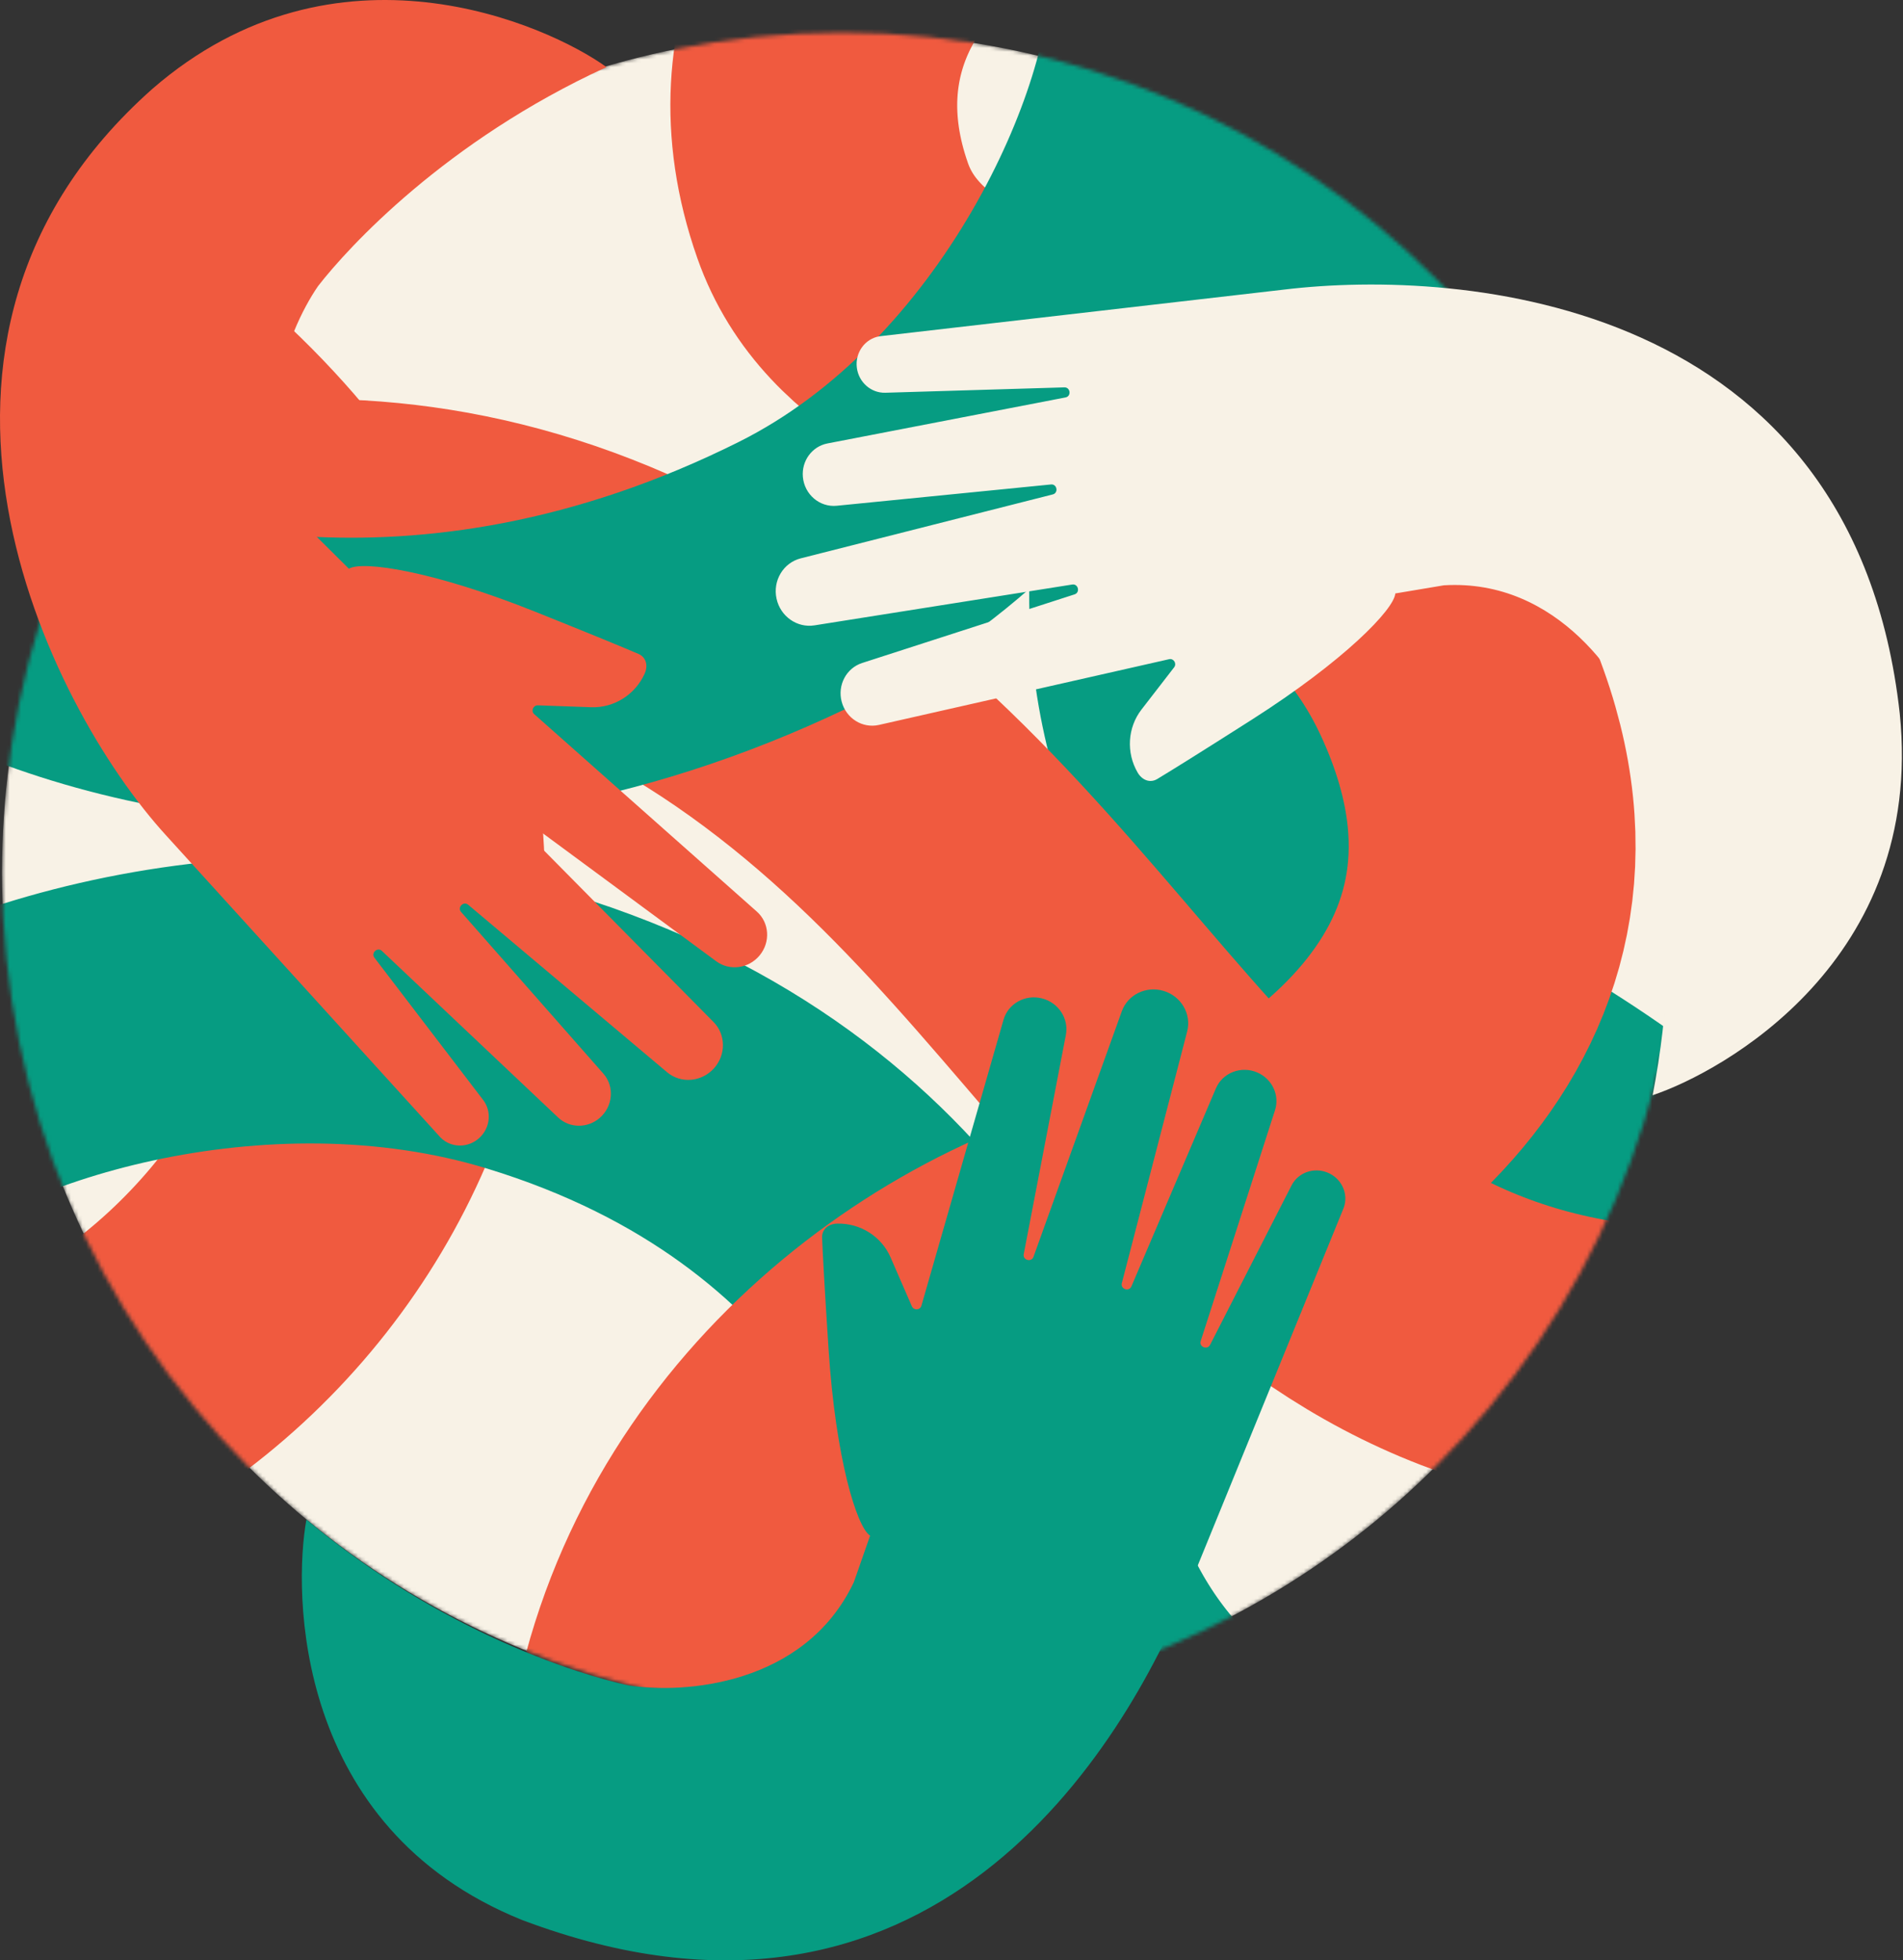 <svg width="497" height="512" viewBox="0 0 497 512" fill="none" xmlns="http://www.w3.org/2000/svg">
<rect x="0" y="0" width="497" height="512" fill="#333333" stroke="none"/>
<mask id="mask0_632_1819" style="mask-type:alpha" maskUnits="userSpaceOnUse" x="0" y="8" width="440" height="440">
<ellipse cx="219.879" cy="227.852" rx="219.35" ry="219.351" fill="#FFE3B8"/>
</mask>
<g mask="url(#mask0_632_1819)">
<ellipse cx="219.879" cy="227.852" rx="219.35" ry="219.351" fill="#F8F2E6"/>
<path d="M0.487 376.623C106.667 338.152 160.526 185.806 20.491 88.858" stroke="#F05A3F" stroke-width="74.914"/>
<path d="M-40.306 299.255C-13.663 273.553 66.653 247.503 138.212 269.398C237.345 299.73 264.184 376.383 273.776 413.278C306.47 498.994 421.148 511.721 458.246 422.205C486.587 353.819 444.741 314.002 376.649 276.432C308.557 238.863 261.555 118.821 373.293 42.302" stroke="#069C82" stroke-width="74.914"/>
<path d="M437.517 358.175C320.566 353.559 294.405 248.917 202.075 182.746C109.744 116.576 28.186 145.814 -16.441 164.28" stroke="#F05A3F" stroke-width="74.914"/>
<path d="M243.623 -31.156C228.234 -21.41 201.458 9.469 217.462 55.019C237.467 111.957 342.397 97.193 379.041 176.588C415.973 256.609 349.803 305.852 289.788 324.318C229.773 342.784 171.297 398.183 168.219 476.664" stroke="#F05A3F" stroke-width="74.914"/>
<path d="M311.333 -3.457C311.846 33.989 277.479 115.035 209.77 148.89C110.852 198.349 26.647 173.511 -7.207 155.045" stroke="#069C82" stroke-width="74.914"/>
</g>
<path d="M227.239 401.084L222.995 413.227C210.176 440.29 178.389 442.473 164.098 440.181C151.596 437.462 115.586 426.52 80.024 396.885C76.637 415.513 76.436 477.274 136.331 501.456C242.869 541.65 293.398 457.003 310.738 413.947L350.962 315.389C352.252 311.732 350.343 307.695 346.637 306.224C343.061 304.805 339.012 306.273 337.308 309.607L316.025 351.256C315.302 352.671 313.093 351.77 313.58 350.259L332.989 289.967C334.245 286.067 332.269 281.823 328.411 280.13C324.2 278.283 319.311 280.141 317.556 284.256L295.487 335.982C294.86 337.451 292.583 336.679 292.984 335.133L310.048 269.402C311.232 264.843 308.469 260.133 303.817 258.781C299.28 257.461 294.533 259.802 292.978 264.124L269.91 328.26C269.371 329.759 267.063 329.121 267.364 327.556L278.369 270.302C279.189 266.036 276.433 261.836 272.1 260.751C267.722 259.653 263.295 262.125 262.084 266.343L240.634 341.048C240.298 342.217 238.637 342.298 238.146 341.17L232.58 328.378C230.209 322.927 224.656 319.424 218.634 319.58C216.372 319.639 214.614 321.053 214.702 323.265C214.872 327.557 215.339 336.209 216.388 352.341C218.245 380.925 223.746 398.824 227.239 401.084Z" fill="#069C82"/>
<path d="M364.407 154.998L377.093 152.871C406.985 151.075 424.204 177.884 429.077 191.512C432.713 203.778 440.463 240.608 431.613 286.046C449.57 280.045 502.74 251.042 496.15 186.344C484.159 77.757 381.56 70.088 335.475 75.622L229.727 87.826C225.901 88.456 223.282 92.073 223.777 96.029C224.255 99.847 227.492 102.689 231.234 102.577L277.984 101.175C279.573 101.128 279.847 103.498 278.288 103.799L216.1 115.819C212.078 116.596 209.309 120.371 209.684 124.568C210.093 129.148 214.075 132.538 218.527 132.095L274.487 126.531C276.077 126.373 276.496 128.741 274.948 129.133L209.123 145.828C204.557 146.986 201.76 151.675 202.814 156.403C203.843 161.015 208.18 164.048 212.717 163.33L280.035 152.665C281.608 152.416 282.16 154.746 280.645 155.236L225.166 173.159C221.032 174.495 218.678 178.932 219.813 183.253C220.959 187.618 225.257 190.308 229.537 189.338L305.34 172.167C306.526 171.898 307.397 173.315 306.645 174.289L298.113 185.326C294.478 190.029 294.081 196.583 297.118 201.785C298.258 203.74 300.345 204.6 302.241 203.458C305.921 201.242 313.278 196.666 326.912 187.979C351.07 172.588 364.109 159.148 364.407 154.998Z" fill="#F8F2E6"/>
<path d="M91.119 148.541L81.994 139.476C63.105 116.239 74.844 86.618 83.074 74.712C90.918 64.605 116.32 36.834 158.394 17.528C143.048 6.439 87.688 -18.422 39.765 23.236C-34.408 89.046 12.138 184.118 43.506 218.33L115.082 297.124C117.825 299.865 122.29 299.884 125.216 297.174C128.039 294.56 128.46 290.274 126.187 287.299L97.788 250.136C96.823 248.873 98.588 247.269 99.742 248.359L145.769 291.872C148.746 294.687 153.428 294.735 156.618 291.983C160.101 288.98 160.533 283.768 157.577 280.41L120.425 238.192C119.37 236.993 121.049 235.272 122.271 236.3L174.217 280.042C177.82 283.076 183.26 282.614 186.487 279C189.633 275.476 189.569 270.183 186.339 266.917L138.422 218.446C137.303 217.314 138.873 215.506 140.155 216.452L187.066 251.071C190.561 253.651 195.539 252.975 198.387 249.535C201.265 246.058 200.944 240.998 197.66 238.086L139.51 186.517C138.6 185.709 139.243 184.176 140.473 184.219L154.414 184.714C160.355 184.925 165.91 181.426 168.366 175.926C169.289 173.86 168.77 171.663 166.737 170.788C162.791 169.091 154.784 165.782 139.777 159.771C113.187 149.12 94.665 146.364 91.119 148.541Z" fill="#F05A3F"/>
</svg>
